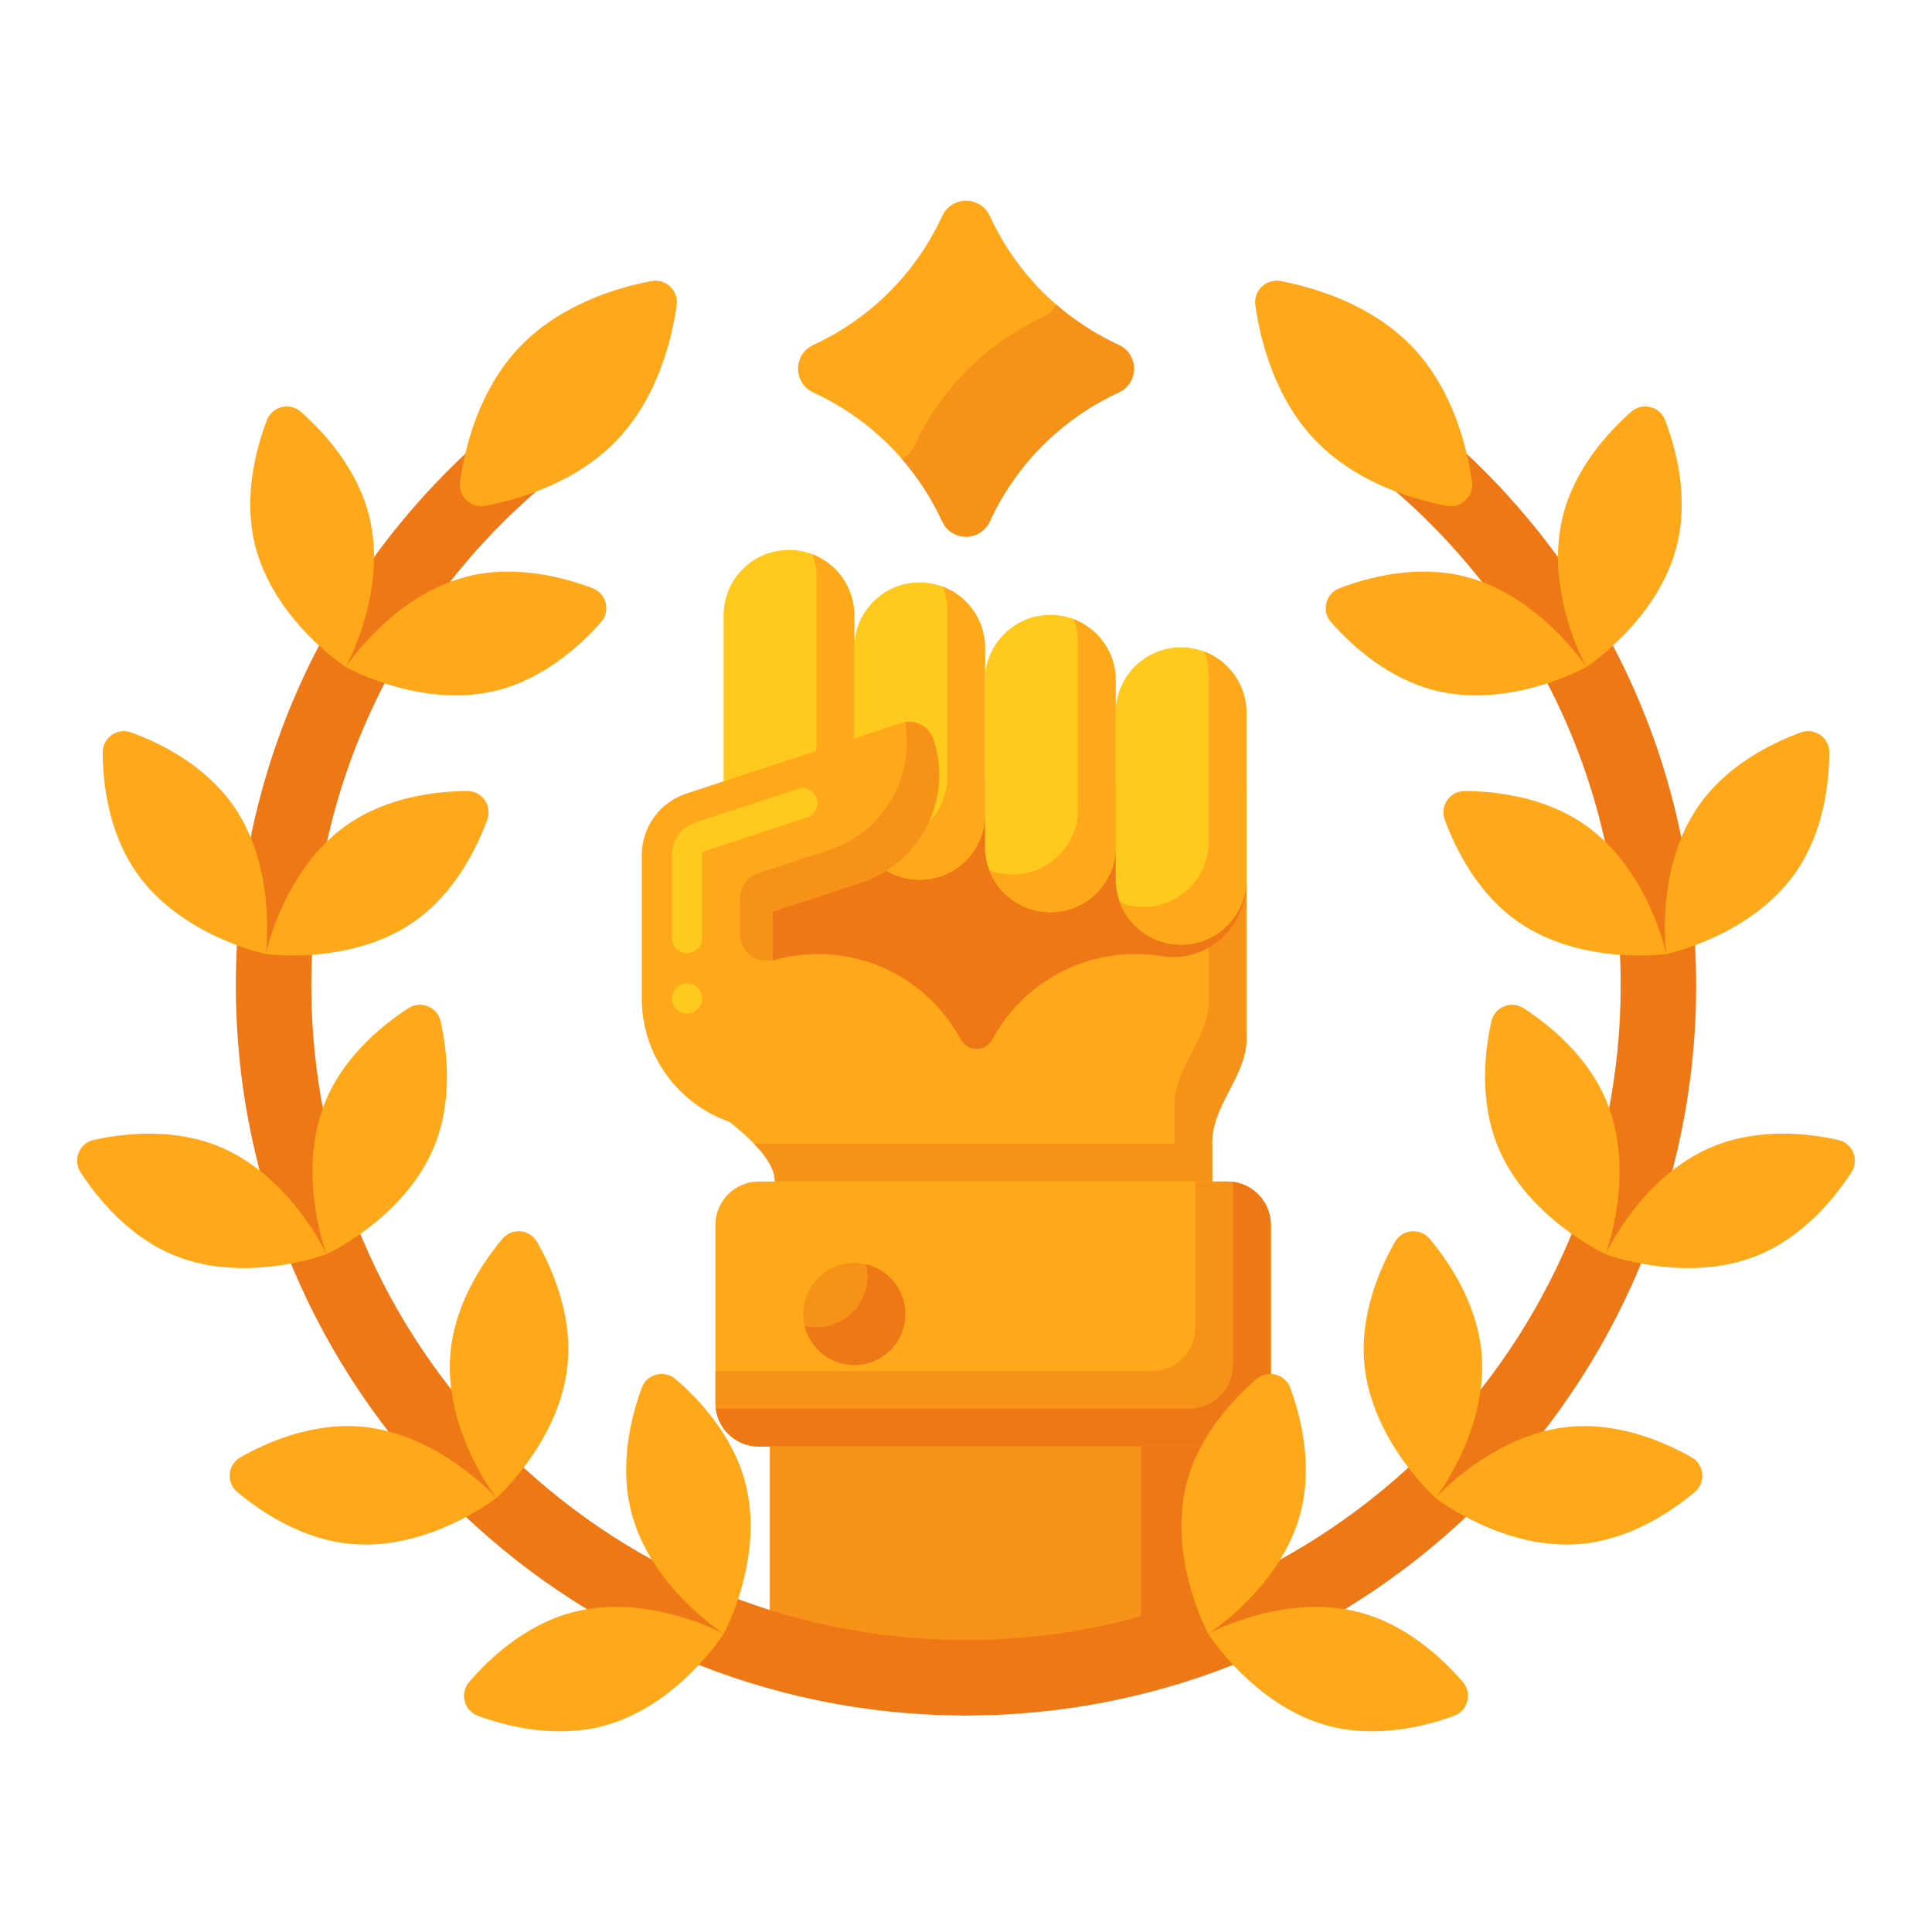 <svg id="fi_5433589" height="512" viewBox="0 0 256 256" width="512" xmlns="http://www.w3.org/2000/svg"><g><g><g><g><g><g><path d="m165.156 137.02v-33.482h-69.28v44.526c4.029 3.03 6.846 6.036 6.792 8.492h57.959v-4.58c-.349-5.55 4.88-9.406 4.529-14.956z" fill="#ffa91a"></path></g><g><g><path d="m95.877 147.613v.451c.264.198.522.397.776.595-.226-.344-.486-.693-.776-1.046z" fill="#ffa91a"></path></g><g><path d="m165.156 137.02v-33.482h-5v28.482c.35 5.55-4.878 9.406-4.528 14.956v4.58h-55.7c1.734 1.792 2.774 3.499 2.741 5h57.959v-4.58c-.35-5.55 4.879-9.406 4.528-14.956z" fill="#f79219"></path></g></g><g><path d="m95.877 123.799c0 2.809 2.775 4.746 5.426 3.815 2.213-.777 4.591-1.202 7.07-1.202 8.194 0 15.314 4.589 18.936 11.336.879 1.638 3.297 1.638 4.176 0 3.621-6.747 10.742-11.336 18.936-11.336 1.182 0 2.341.096 3.47.281 5.93.97 11.266-3.776 11.266-9.786v-13.369h-69.28z" fill="#ef7816"></path></g></g><g><path d="m130.517 85.831v22.075c0 4.783-3.877 8.66-8.66 8.66-4.783 0-8.66-3.877-8.66-8.66v-22.075c0-4.783 3.877-8.66 8.66-8.66 4.782 0 8.66 3.877 8.66 8.66z" fill="#ffc91d"></path></g><g><path d="m124.948 77.74c.367.96.569 2.002.569 3.091v22.075c0 4.783-3.877 8.66-8.66 8.66-1.089 0-2.131-.202-3.091-.569 1.245 3.256 4.398 5.569 8.091 5.569 4.783 0 8.66-3.877 8.66-8.66v-22.075c0-3.693-2.313-6.846-5.569-8.091z" fill="#ffa91a"></path></g><g><path d="m147.837 90.132v22.075c0 4.783-3.877 8.66-8.66 8.66-4.783 0-8.66-3.877-8.66-8.66v-22.075c0-4.783 3.877-8.66 8.66-8.66 4.782.001 8.66 3.878 8.66 8.66z" fill="#ffc91d"></path></g><g><path d="m142.268 82.042c.367.96.569 2.002.569 3.091v22.075c0 4.783-3.877 8.66-8.66 8.66-1.089 0-2.131-.202-3.091-.569 1.245 3.256 4.398 5.569 8.091 5.569 4.783 0 8.66-3.877 8.66-8.66v-22.076c0-3.693-2.313-6.846-5.569-8.09z" fill="#ffa91a"></path></g><g><path d="m165.156 94.434v22.074c0 4.783-3.877 8.66-8.66 8.66-4.783 0-8.66-3.877-8.66-8.66v-22.074c0-4.783 3.877-8.66 8.66-8.66 4.783 0 8.66 3.878 8.66 8.66z" fill="#ffc91d"></path></g><g><path d="m159.588 86.343c.367.96.569 2.002.569 3.091v22.074c0 4.783-3.877 8.66-8.66 8.66-1.089 0-2.131-.202-3.091-.569 1.245 3.256 4.398 5.569 8.091 5.569 4.783 0 8.66-3.877 8.66-8.66v-22.074c-.001-3.693-2.313-6.846-5.569-8.091z" fill="#ffa91a"></path></g><g><path d="m113.197 81.529v22.074c0 4.783-3.877 8.66-8.66 8.66-4.783 0-8.66-3.877-8.66-8.66v-22.074c0-4.783 3.877-8.66 8.66-8.66 4.782 0 8.66 3.877 8.66 8.66z" fill="#ffc91d"></path></g><g><path d="m107.628 73.438c.367.96.569 2.002.569 3.091v22.074c0 4.783-3.877 8.66-8.66 8.66-1.089 0-2.131-.202-3.091-.569 1.245 3.256 4.398 5.569 8.091 5.569 4.783 0 8.66-3.877 8.66-8.66v-22.074c0-3.693-2.313-6.846-5.569-8.091z" fill="#ffa91a"></path></g><g><path d="m123.67 97.939c-.59-1.772-2.534-2.709-4.308-2.126l-28.429 9.342c-3.519 1.156-5.897 4.441-5.897 8.145v18.992c0 9.566 7.754 17.32 17.32 17.32v-28.818l11.771-3.868c7.887-2.593 12.171-11.103 9.543-18.987z" fill="#ffa91a"></path></g><g><path d="m91.04 134.29c-1.11 0-2-.9-2-2s.89-2 2-2c1.1 0 2 .9 2 2s-.9 2-2 2zm0-8c-1.11 0-2-.9-2-2v-10.99c-.01-1.98 1.26-3.73 3.14-4.35l13.51-4.43c1.03-.34 2.18.25 2.52 1.27.34 1.05-.23 2.18-1.28 2.53l-13.5 4.43c-.24.09-.39.29-.39.55v10.99c0 1.1-.9 2-2 2z" fill="#ffc91d"></path></g><g><path d="m123.67 97.939c-.53-1.591-2.152-2.509-3.763-2.257 1.346 7.265-2.853 14.586-10.067 16.956l-9.412 3.093c-1.407.462-2.359 1.776-2.359 3.258v4.858c0 1.894 1.535 3.429 3.429 3.429h.857v-6.483l11.771-3.868c7.889-2.592 12.172-11.102 9.544-18.986z" fill="#f79219"></path></g><g><path d="m168.383 162.312v23.601c0 3.179-2.577 5.756-5.756 5.756h-62.071c-3.179 0-5.756-2.577-5.756-5.756v-23.601c0-3.179 2.577-5.756 5.756-5.756h62.071c3.179-.001 5.756 2.577 5.756 5.756z" fill="#ffa91a"></path></g><g><path d="m162.627 156.555h-4.244v19.357c0 3.179-2.577 5.756-5.756 5.756h-57.828v4.244c0 3.179 2.577 5.756 5.756 5.756h62.071c3.179 0 5.756-2.577 5.756-5.756v-23.601c.001-3.178-2.576-5.756-5.755-5.756z" fill="#f79219"></path></g><g><path d="m163.339 156.599c.029.233.044.471.044.712v23.601c0 3.179-2.577 5.756-5.756 5.756h-62.072c-.241 0-.479-.015-.712-.044.351 2.843 2.774 5.044 5.712 5.044h62.071c3.179 0 5.756-2.577 5.756-5.756v-23.601c.001-2.937-2.2-5.361-5.043-5.712z" fill="#ef7816"></path></g><g><circle cx="113.197" cy="174.112" fill="#f79219" r="6.764"></circle></g><g><path d="m114.775 167.533c.121.507.186 1.035.186 1.579 0 3.736-3.029 6.764-6.764 6.764-.544 0-1.072-.065-1.579-.186.711 2.974 3.386 5.186 6.579 5.186 3.736 0 6.764-3.029 6.764-6.764 0-3.192-2.211-5.868-5.186-6.579z" fill="#ef7816"></path></g></g></g><g><path d="m159.181 220.046h-55.18c-1.105 0-2-.895-2-2v-26.422h59.18v26.422c0 1.105-.895 2-2 2z" fill="#f79219"></path></g><g><path d="m151.181 191.625v26.422c0 1.105-.895 2-2 2h10c1.105 0 2-.895 2-2v-26.422z" fill="#ef7816"></path></g></g><g><g><g><g><path d="m128.001 227.313c-53.348 0-96.75-43.402-96.75-96.75 0-30.327 13.816-58.321 37.907-76.804 2.189-1.681 5.329-1.269 7.01.923 1.681 2.191 1.268 5.33-.923 7.01-21.604 16.576-33.994 41.678-33.994 68.871 0 47.834 38.916 86.75 86.75 86.75 2.762 0 5 2.239 5 5s-2.238 5-5 5z" fill="#ef7816"></path></g><g><g><path d="m83.665 200.431c2.591 9.946 12.24 16.043 12.24 16.043s5.448-10.029 2.857-19.976c-1.656-6.358-6.196-11.142-9.257-13.767-1.492-1.279-3.8-.678-4.478 1.166-1.39 3.785-3.018 10.177-1.362 16.534z" fill="#ffa91a"></path></g><g><path d="m79.863 228.714c9.946-2.591 16.043-12.24 16.043-12.24s-10.029-5.448-19.976-2.857c-6.358 1.656-11.142 6.196-13.767 9.257-1.279 1.492-.678 3.8 1.166 4.478 3.784 1.39 10.176 3.018 16.534 1.362z" fill="#ffa91a"></path></g></g><g><g><path d="m59.686 179.253c-.927 10.236 6.091 19.238 6.091 19.238s8.52-7.595 9.447-17.831c.592-6.543-2.061-12.582-4.053-16.087-.971-1.708-3.346-1.924-4.608-.417-2.59 3.091-6.285 8.554-6.877 15.097z" fill="#ffa91a"></path></g><g><path d="m46.539 204.582c10.236.927 19.238-6.091 19.238-6.091s-7.595-8.52-17.831-9.447c-6.543-.592-12.582 2.061-16.087 4.053-1.708.971-1.924 3.346-.417 4.608 3.09 2.589 8.554 6.284 15.097 6.877z" fill="#ffa91a"></path></g></g><g><g><path d="m43.096 146c-3.897 9.51.161 20.178.161 20.178s10.378-4.752 14.275-14.262c2.491-6.079 1.732-12.631.859-16.568-.425-1.918-2.632-2.823-4.282-1.755-3.383 2.193-8.522 6.328-11.013 12.407z" fill="#ffa91a"></path></g><g><path d="m23.079 166.339c9.51 3.897 20.178-.161 20.178-.161s-4.752-10.378-14.262-14.275c-6.079-2.491-12.631-1.732-16.568-.859-1.918.425-2.823 2.632-1.755 4.282 2.193 3.383 6.328 8.522 12.407 11.013z" fill="#ffa91a"></path></g></g><g><g><path d="m45.943 109.329c-8.408 5.911-10.738 17.085-10.738 17.085s11.303 1.589 19.711-4.322c5.375-3.779 8.265-9.707 9.652-13.493.676-1.845-.696-3.797-2.661-3.785-4.032.022-10.589.736-15.964 4.515z" fill="#ffa91a"></path></g><g><path d="m18.121 115.676c5.911 8.408 17.085 10.738 17.085 10.738s1.589-11.303-4.322-19.711c-3.779-5.375-9.707-8.265-13.493-9.652-1.845-.676-3.797.696-3.785 2.661.022 4.032.736 10.589 4.515 15.964z" fill="#ffa91a"></path></g></g><g><g><path d="m62.013 76.363c-9.98 2.458-16.205 12.025-16.205 12.025s9.956 5.582 19.936 3.124c6.379-1.571 11.224-6.047 13.89-9.072 1.299-1.474.729-3.79-1.106-4.493-3.766-1.442-10.135-3.156-16.515-1.584z" fill="#ffa91a"></path></g><g><path d="m33.784 72.182c2.458 9.98 12.025 16.205 12.025 16.205s5.582-9.956 3.124-19.936c-1.571-6.379-6.047-11.224-9.072-13.89-1.474-1.299-3.79-.729-4.493 1.106-1.441 3.767-3.155 10.136-1.584 16.515z" fill="#ffa91a"></path></g></g><g><path d="m68.852 45.977c-5.402 5.664-7.26 13.343-7.899 17.843-.275 1.938 1.44 3.573 3.362 3.206 4.465-.851 12.047-3.071 17.449-8.735s7.26-13.343 7.899-17.843c.275-1.938-1.44-3.573-3.362-3.206-4.465.852-12.047 3.072-17.449 8.735z" fill="#ffa91a"></path></g></g><g><g><path d="m127.999 227.313c-2.761 0-5-2.239-5-5s2.239-5 5-5c47.834 0 86.75-38.916 86.75-86.75 0-27.193-12.391-52.295-33.994-68.871-2.19-1.681-2.604-4.819-.923-7.01 1.68-2.19 4.818-2.606 7.011-.923 24.09 18.482 37.906 46.477 37.906 76.804 0 53.349-43.402 96.75-96.75 96.75z" fill="#ef7816"></path></g><g><g><path d="m172.335 200.431c-2.591 9.946-12.24 16.043-12.24 16.043s-5.448-10.029-2.857-19.976c1.656-6.358 6.196-11.142 9.257-13.767 1.492-1.279 3.8-.678 4.478 1.166 1.39 3.785 3.018 10.177 1.362 16.534z" fill="#ffa91a"></path></g><g><path d="m176.137 228.714c-9.946-2.591-16.043-12.24-16.043-12.24s10.029-5.448 19.976-2.857c6.358 1.656 11.142 6.196 13.767 9.257 1.279 1.492.678 3.8-1.166 4.478-3.784 1.39-10.176 3.018-16.534 1.362z" fill="#ffa91a"></path></g></g><g><g><path d="m196.314 179.253c.927 10.236-6.091 19.238-6.091 19.238s-8.52-7.595-9.447-17.831c-.592-6.543 2.061-12.582 4.053-16.087.971-1.708 3.346-1.924 4.608-.417 2.59 3.091 6.285 8.554 6.877 15.097z" fill="#ffa91a"></path></g><g><path d="m209.461 204.582c-10.236.927-19.238-6.091-19.238-6.091s7.595-8.52 17.831-9.447c6.543-.592 12.582 2.061 16.087 4.053 1.708.971 1.924 3.346.417 4.608-3.09 2.589-8.554 6.284-15.097 6.877z" fill="#ffa91a"></path></g></g><g><g><path d="m212.904 146c3.897 9.51-.161 20.178-.161 20.178s-10.378-4.752-14.275-14.262c-2.491-6.079-1.732-12.631-.859-16.568.425-1.918 2.632-2.823 4.282-1.755 3.383 2.193 8.522 6.328 11.013 12.407z" fill="#ffa91a"></path></g><g><path d="m232.921 166.339c-9.51 3.897-20.178-.161-20.178-.161s4.752-10.378 14.262-14.275c6.079-2.491 12.631-1.732 16.568-.859 1.918.425 2.823 2.632 1.755 4.282-2.193 3.383-6.328 8.522-12.407 11.013z" fill="#ffa91a"></path></g></g><g><g><path d="m210.057 109.329c8.408 5.911 10.738 17.085 10.738 17.085s-11.303 1.589-19.711-4.322c-5.374-3.779-8.265-9.707-9.652-13.493-.676-1.845.696-3.797 2.661-3.785 4.032.022 10.589.736 15.964 4.515z" fill="#ffa91a"></path></g><g><path d="m237.879 115.676c-5.911 8.408-17.085 10.738-17.085 10.738s-1.589-11.303 4.322-19.711c3.779-5.375 9.707-8.265 13.493-9.652 1.845-.676 3.797.696 3.785 2.661-.022 4.032-.736 10.589-4.515 15.964z" fill="#ffa91a"></path></g></g><g><g><path d="m193.987 76.363c9.98 2.458 16.205 12.025 16.205 12.025s-9.956 5.582-19.936 3.124c-6.379-1.571-11.224-6.047-13.89-9.072-1.299-1.474-.729-3.79 1.106-4.493 3.766-1.442 10.135-3.156 16.515-1.584z" fill="#ffa91a"></path></g><g><path d="m222.216 72.182c-2.458 9.98-12.025 16.205-12.025 16.205s-5.582-9.956-3.124-19.936c1.571-6.379 6.047-11.224 9.072-13.89 1.474-1.299 3.79-.729 4.493 1.106 1.441 3.767 3.155 10.136 1.584 16.515z" fill="#ffa91a"></path></g></g><g><path d="m187.148 45.977c5.402 5.664 7.26 13.343 7.899 17.843.275 1.938-1.44 3.573-3.362 3.206-4.465-.851-12.047-3.071-17.449-8.735s-7.26-13.343-7.899-17.843c-.275-1.938 1.44-3.573 3.362-3.206 4.465.852 12.047 3.072 17.449 8.735z" fill="#ffa91a"></path></g></g></g><g><g><path d="m124.841 28.634c-3.475 7.54-9.528 13.592-17.068 17.068-1.742.789-2.515 2.84-1.726 4.582.347.766.96 1.379 1.726 1.726 7.541 3.473 13.594 9.525 17.068 17.065.782 1.745 2.831 2.525 4.576 1.743.775-.348 1.396-.968 1.743-1.743 3.473-7.541 9.526-13.594 17.068-17.065 1.742-.789 2.515-2.84 1.726-4.582-.347-.766-.96-1.379-1.726-1.726-7.541-3.473-13.594-9.526-17.068-17.068-.782-1.745-2.831-2.525-4.576-1.743-.775.347-1.396.968-1.743 1.743z" fill="#ffa91a"></path></g></g><g><g><path d="m149.953 47.427c-.347-.766-.96-1.379-1.726-1.726-3.03-1.396-5.82-3.208-8.298-5.366-.338.716-.923 1.321-1.702 1.674-7.542 3.472-13.595 9.524-17.068 17.065-.337.753-.933 1.359-1.677 1.712 2.154 2.476 3.964 5.262 5.358 8.288.782 1.745 2.831 2.525 4.576 1.743.775-.347 1.396-.968 1.743-1.743 3.473-7.541 9.526-13.594 17.068-17.065 1.742-.788 2.515-2.84 1.726-4.582z" fill="#f79219"></path></g></g></g></g></svg>